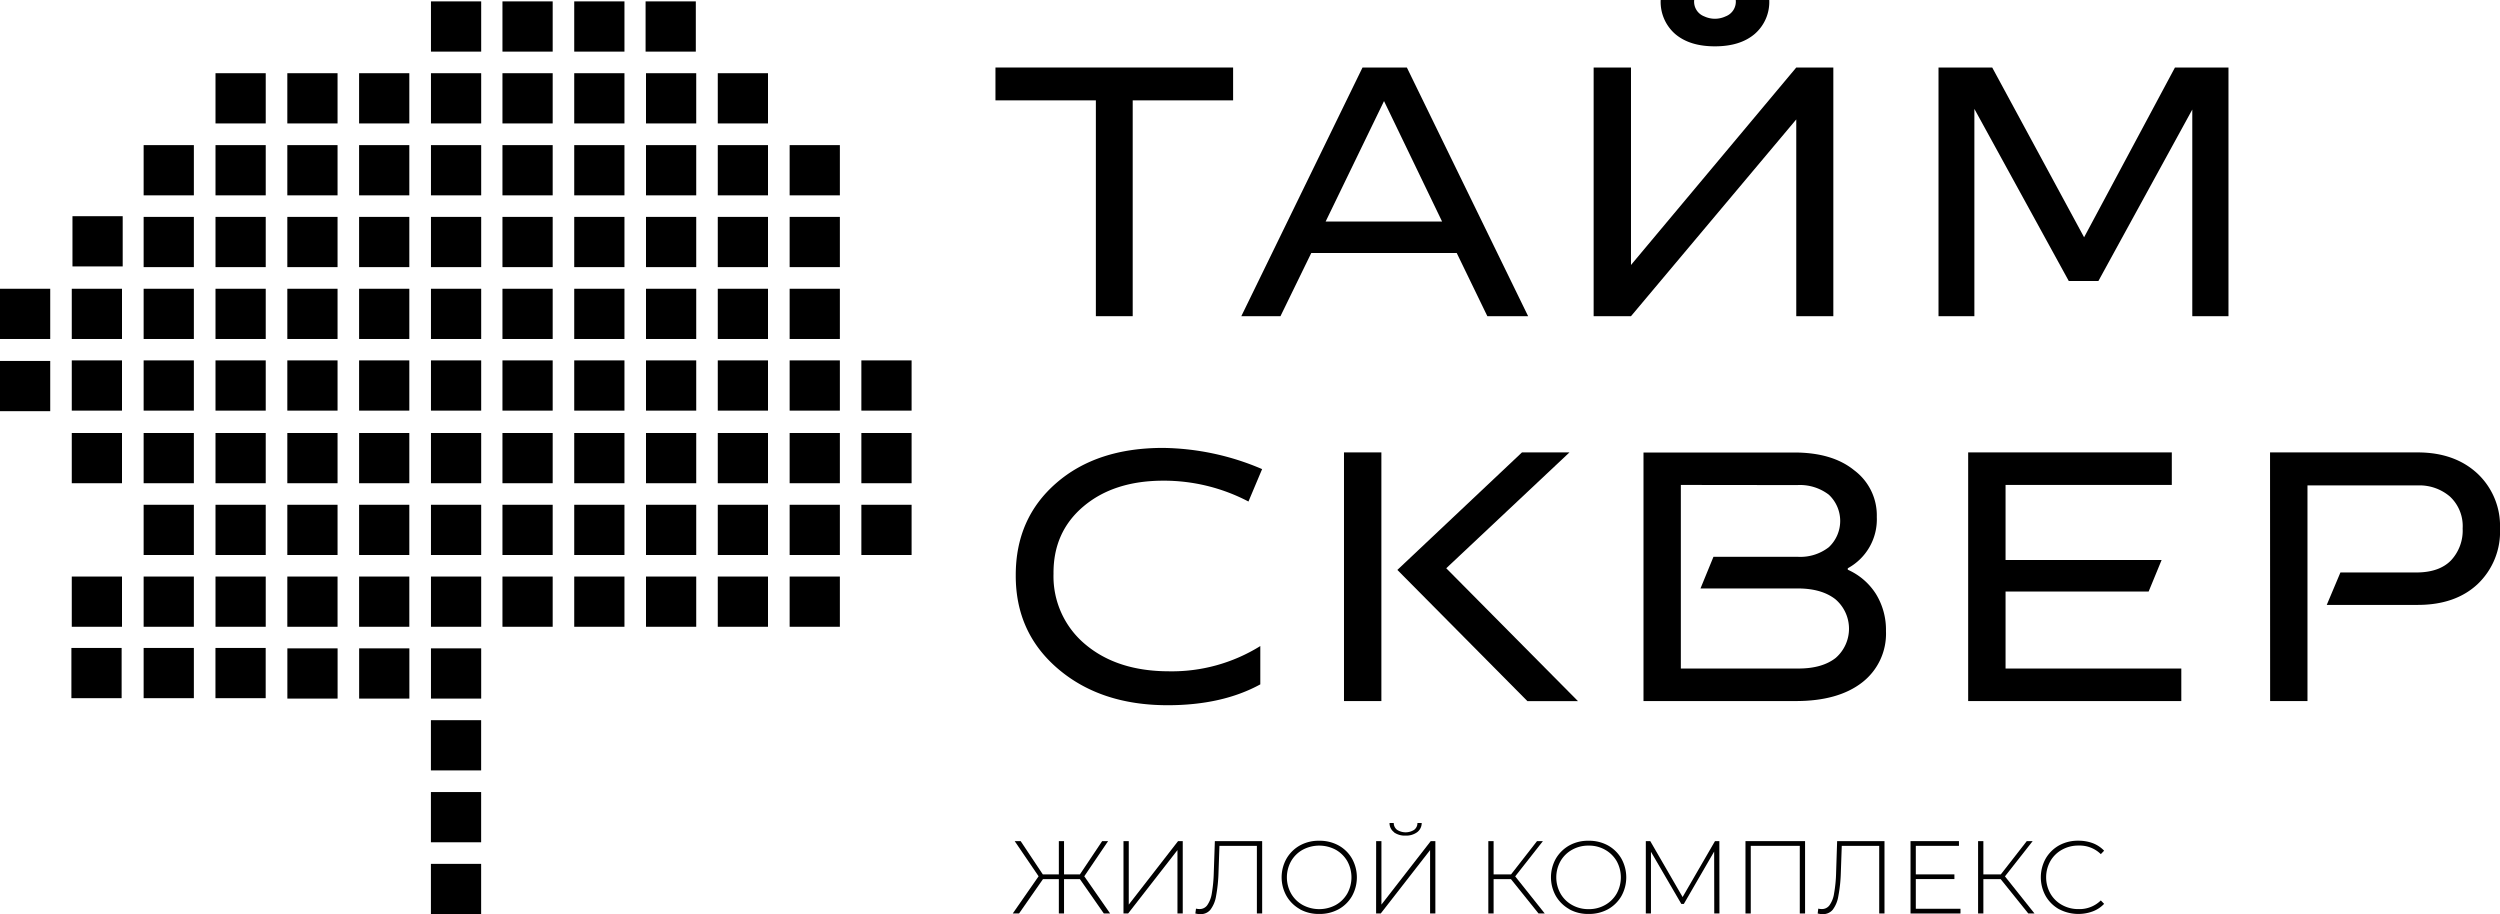 <?xml version="1.0" encoding="UTF-8"?> <svg xmlns="http://www.w3.org/2000/svg" viewBox="0 0 539.55 197.29"><g id="Слой_2" data-name="Слой 2"><g id="Слой_1-2" data-name="Слой 1"><rect x="77.5" y="31.32" width="10.84" height="10.84"></rect><rect x="62.01" y="31.32" width="10.84" height="10.84"></rect><rect x="46.51" y="31.32" width="10.84" height="10.84"></rect><rect x="46.51" y="15.8" width="10.84" height="10.84"></rect><rect x="46.51" y="108.94" width="10.84" height="10.84"></rect><rect x="46.51" y="124.43" width="10.84" height="10.84"></rect><rect x="46.51" y="93.45" width="10.84" height="10.84"></rect><rect x="46.51" y="62.32" width="10.84" height="10.84"></rect><rect x="46.51" y="77.78" width="10.84" height="10.84"></rect><rect x="46.51" y="46.81" width="10.84" height="10.84"></rect><rect x="31" y="31.32" width="10.84" height="10.84"></rect><rect x="31" y="46.81" width="10.84" height="10.84"></rect><rect x="62.01" y="108.94" width="10.84" height="10.84"></rect><rect x="77.5" y="108.94" width="10.84" height="10.84"></rect><rect x="62.01" y="124.43" width="10.84" height="10.84"></rect><rect x="62.01" y="93.45" width="10.84" height="10.84"></rect><rect x="62.01" y="62.32" width="10.84" height="10.84"></rect><rect x="62.01" y="77.78" width="10.84" height="10.84"></rect><rect x="62.01" y="46.81" width="10.84" height="10.84"></rect><rect x="77.5" y="124.43" width="10.84" height="10.84"></rect><rect x="77.5" y="93.45" width="10.84" height="10.84"></rect><rect x="77.5" y="62.32" width="10.84" height="10.84"></rect><rect x="77.5" y="77.78" width="10.84" height="10.84"></rect><rect x="77.5" y="46.81" width="10.84" height="10.84"></rect><rect x="31" y="124.43" width="10.84" height="10.84"></rect><rect x="31" y="139.84" width="10.84" height="10.84"></rect><rect x="46.5" y="139.84" width="10.84" height="10.84"></rect><rect x="31" y="93.45" width="10.84" height="10.84"></rect><rect x="31" y="108.94" width="10.84" height="10.84"></rect><rect x="31" y="62.32" width="10.84" height="10.84"></rect><rect x="15.64" y="46.66" width="10.84" height="10.84"></rect><rect x="15.49" y="62.32" width="10.84" height="10.84"></rect><rect y="62.32" width="10.84" height="10.84"></rect><rect x="31" y="77.78" width="10.84" height="10.84"></rect><rect x="15.49" y="124.43" width="10.84" height="10.84"></rect><rect x="15.49" y="93.45" width="10.84" height="10.84"></rect><rect y="77.9" width="10.84" height="10.84"></rect><rect x="15.49" y="77.78" width="10.84" height="10.84"></rect><rect x="93.01" y="108.94" width="10.84" height="10.84"></rect><rect x="93.01" y="124.43" width="10.84" height="10.84"></rect><rect x="93.01" y="93.45" width="10.84" height="10.84"></rect><rect x="93.01" y="62.32" width="10.84" height="10.84"></rect><rect x="93.01" y="77.78" width="10.84" height="10.84"></rect><rect x="93.01" y="46.81" width="10.84" height="10.84"></rect><rect x="15.41" y="139.84" width="10.84" height="10.84"></rect><rect x="77.51" y="139.93" width="10.84" height="10.84"></rect><rect x="62.02" y="139.93" width="10.84" height="10.84"></rect><rect x="93.01" y="139.93" width="10.84" height="10.84"></rect><rect x="93" y="170.94" width="10.84" height="10.84"></rect><rect x="93" y="186.44" width="10.84" height="10.84"></rect><rect x="93" y="155.43" width="10.84" height="10.84"></rect><rect x="108.44" y="31.32" width="10.84" height="10.84"></rect><rect x="93.01" y="31.32" width="10.84" height="10.84"></rect><rect x="123.93" y="31.32" width="10.84" height="10.84"></rect><rect x="139.42" y="31.32" width="10.84" height="10.84"></rect><rect x="154.91" y="31.32" width="10.84" height="10.84"></rect><rect x="170.42" y="31.32" width="10.84" height="10.84"></rect><rect x="139.42" y="108.94" width="10.84" height="10.84"></rect><rect x="139.42" y="124.43" width="10.84" height="10.84"></rect><rect x="123.93" y="124.43" width="10.84" height="10.84"></rect><rect x="108.44" y="124.43" width="10.84" height="10.84"></rect><rect x="139.42" y="93.45" width="10.84" height="10.84"></rect><rect x="139.42" y="62.32" width="10.84" height="10.84"></rect><rect x="154.91" y="46.81" width="10.84" height="10.84"></rect><rect x="170.42" y="46.81" width="10.84" height="10.84"></rect><rect x="139.42" y="77.78" width="10.84" height="10.84"></rect><rect x="139.42" y="46.81" width="10.84" height="10.84"></rect><rect x="123.93" y="108.94" width="10.84" height="10.84"></rect><rect x="123.93" y="93.45" width="10.84" height="10.84"></rect><rect x="123.93" y="62.32" width="10.84" height="10.84"></rect><rect x="123.93" y="77.78" width="10.84" height="10.84"></rect><rect x="123.93" y="46.81" width="10.84" height="10.84"></rect><rect x="108.44" y="108.94" width="10.84" height="10.84"></rect><rect x="108.44" y="93.45" width="10.84" height="10.84"></rect><rect x="108.44" y="62.32" width="10.84" height="10.84"></rect><rect x="108.44" y="77.78" width="10.84" height="10.84"></rect><rect x="108.44" y="46.81" width="10.84" height="10.84"></rect><rect x="154.91" y="108.94" width="10.84" height="10.84"></rect><rect x="154.91" y="124.43" width="10.84" height="10.84"></rect><rect x="154.91" y="93.45" width="10.84" height="10.84"></rect><rect x="154.91" y="62.32" width="10.84" height="10.84"></rect><rect x="170.42" y="62.32" width="10.84" height="10.84"></rect><rect x="154.91" y="77.78" width="10.84" height="10.84"></rect><rect x="170.42" y="108.94" width="10.84" height="10.84"></rect><rect x="170.42" y="124.43" width="10.84" height="10.84"></rect><rect x="170.42" y="93.45" width="10.84" height="10.84"></rect><rect x="185.9" y="108.94" width="10.84" height="10.84"></rect><rect x="185.9" y="93.45" width="10.84" height="10.84"></rect><rect x="185.9" y="77.78" width="10.84" height="10.84"></rect><rect x="170.42" y="77.78" width="10.84" height="10.84"></rect><rect x="62.01" y="15.8" width="10.84" height="10.84"></rect><rect x="77.5" y="15.8" width="10.84" height="10.84"></rect><rect x="93.01" y="15.8" width="10.84" height="10.84"></rect><rect x="108.44" y="15.8" width="10.84" height="10.84"></rect><rect x="123.93" y="15.8" width="10.84" height="10.84"></rect><rect x="139.42" y="15.8" width="10.84" height="10.84"></rect><rect x="154.91" y="15.8" width="10.84" height="10.84"></rect><rect x="93.01" y="0.3" width="10.84" height="10.84"></rect><rect x="108.44" y="0.3" width="10.84" height="10.84"></rect><rect x="123.93" y="0.3" width="10.84" height="10.84"></rect><rect x="139.33" y="0.3" width="10.84" height="10.84"></rect><polygon points="214.84 14.57 266.13 14.57 266.13 21.66 244.46 21.66 244.46 68.24 236.51 68.24 236.51 21.66 214.84 21.66 214.84 14.57"></polygon><path d="M298.7,21.81l-12.6,26h25.13ZM276.35,68.24H267.9l26.16-53.67h9.57L329.8,68.24H321L314.39,54.6H283Z"></path><path d="M358.41,0h7.23a3.39,3.39,0,0,0,2.16,3.53,5.44,5.44,0,0,0,4.63,0A3.4,3.4,0,0,0,374.61,0h7.23a9.13,9.13,0,0,1-3.13,7.32Q375.58,10,370.11,10t-8.59-2.68A9.18,9.18,0,0,1,358.41,0M343.94,14.57H352V57.19l35.67-42.62h8V68.24h-8V25.77L352,68.24h-8.06Z"></path><polygon points="418.37 14.57 429.96 14.57 449.79 51.21 469.4 14.57 480.95 14.57 480.95 68.24 473.14 68.24 473.14 23.64 452.88 60.64 446.48 60.64 426.11 23.5 426.11 68.24 418.37 68.24 418.37 14.57"></polygon><path d="M272.39,101.24l-2.95,7a39.29,39.29,0,0,0-18.35-4.5q-10.67,0-17.24,5.54t-6.48,14.58a19.1,19.1,0,0,0,6.84,15.19q6.9,5.82,18.06,5.83A36.07,36.07,0,0,0,272,139.43v8.27q-8.23,4.5-20,4.5-14.43,0-23.64-7.84t-9.14-20.27q0-12.23,8.74-19.83T251,96.67a55.7,55.7,0,0,1,21.38,4.57"></path><path d="M328.47,97.64h10.25l-26.59,25,28.43,28.68H329.65L301.58,123Zm-38.41,0h8.07V151.3h-8.07Z"></path><path d="M362.76,104.66v39.62h25.41q5.08,0,8-2.28a8.35,8.35,0,0,0-.08-12.69Q393.11,127,388,127h-21l2.8-6.83H388a10,10,0,0,0,6.69-2.07,7.76,7.76,0,0,0,0-11.34,10.27,10.27,0,0,0-6.82-2.07Zm-8.06-7h32.54q8.24,0,12.95,3.85a12.13,12.13,0,0,1,4.86,10.08,12,12,0,0,1-6.26,11.05v.32a13.8,13.8,0,0,1,6.08,5.24,14.73,14.73,0,0,1,2.16,8,13.29,13.29,0,0,1-5.16,11.1q-5.17,4-14.27,4H354.7Z"></path><polygon points="424.77 97.64 468.72 97.64 468.72 104.66 432.84 104.66 432.84 120.86 466.52 120.86 463.72 127.66 432.84 127.66 432.84 144.28 470.77 144.28 470.77 151.3 424.77 151.3 424.77 97.64"></polygon><path d="M489.92,97.64h31.85q8,0,12.92,4.57a15.5,15.5,0,0,1,4.86,11.88,15.59,15.59,0,0,1-4.86,12q-4.79,4.45-12.85,4.46H502.16l2.95-7h16.37q4.93,0,7.47-2.58a9.42,9.42,0,0,0,2.54-6.92,8.7,8.7,0,0,0-2.74-6.88,10.1,10.1,0,0,0-6.91-2.41H498V151.3h-8.06Z"></path><polygon points="237.87 181.53 233.07 188.71 229.64 188.71 229.64 181.53 228.52 181.53 228.52 188.71 225.06 188.71 220.28 181.53 218.99 181.53 224.15 189.12 218.57 197.15 219.93 197.15 225.09 189.74 228.52 189.74 228.52 197.15 229.64 197.15 229.64 189.74 233.07 189.74 238.23 197.15 239.59 197.15 234.01 189.12 239.15 181.53 237.87 181.53"></polygon><polygon points="254.25 181.53 243.61 195.23 243.61 181.53 242.47 181.53 242.47 197.15 243.47 197.15 254.12 183.47 254.12 197.15 255.26 197.15 255.26 181.53 254.25 181.53"></polygon><path d="M272.4,181.53v15.62h-1.14V182.56h-8.08l-.2,5.73a33.41,33.41,0,0,1-.54,5.17,6.56,6.56,0,0,1-1.22,2.89,2.68,2.68,0,0,1-2.12.94,4.46,4.46,0,0,1-1.12-.14l.14-1.05a3.17,3.17,0,0,0,.73.09,2,2,0,0,0,1.67-.79,6,6,0,0,0,1-2.51,31.37,31.37,0,0,0,.44-4.58l.23-6.78Z"></path><path d="M288.27,195.32a6.59,6.59,0,0,0,2.5-2.47,7.24,7.24,0,0,0,0-7,6.63,6.63,0,0,0-2.5-2.46,7.55,7.55,0,0,0-7.11,0,6.52,6.52,0,0,0-2.51,2.46,7.17,7.17,0,0,0,0,7,6.48,6.48,0,0,0,2.51,2.47,7.55,7.55,0,0,0,7.11,0m-7.7.91a7.66,7.66,0,0,1-2.91-2.85,8.23,8.23,0,0,1,0-8.08,7.66,7.66,0,0,1,2.91-2.85,8.35,8.35,0,0,1,4.15-1,8.45,8.45,0,0,1,4.15,1,7.5,7.5,0,0,1,2.91,2.84,8.31,8.31,0,0,1,0,8.12,7.5,7.5,0,0,1-2.91,2.84,8.45,8.45,0,0,1-4.15,1,8.35,8.35,0,0,1-4.15-1"></path><path d="M300.89,179.62a2.4,2.4,0,0,1-1-2h.91a1.83,1.83,0,0,0,.73,1.48,3.42,3.42,0,0,0,3.66,0,1.8,1.8,0,0,0,.72-1.48h.92a2.45,2.45,0,0,1-1,2,4,4,0,0,1-2.49.72,4,4,0,0,1-2.51-.72m-3.83,1.91h1.14v13.7l10.64-13.7h1v15.62h-1.14V183.47l-10.65,13.68h-1Z"></path><polygon points="331.72 181.53 326.12 188.71 322.35 188.71 322.35 181.53 321.21 181.53 321.21 197.15 322.35 197.15 322.35 189.74 326.1 189.74 332.05 197.15 333.39 197.15 327.01 189.14 332.99 181.53 331.72 181.53"></polygon><path d="M346.4,195.32a6.54,6.54,0,0,0,2.51-2.47,7.24,7.24,0,0,0,0-7,6.59,6.59,0,0,0-2.51-2.46,7,7,0,0,0-3.54-.89,7.1,7.1,0,0,0-3.56.89,6.52,6.52,0,0,0-2.51,2.46,7.17,7.17,0,0,0,0,7,6.48,6.48,0,0,0,2.51,2.47,7.1,7.1,0,0,0,3.56.89,7,7,0,0,0,3.54-.89m-7.69.91a7.76,7.76,0,0,1-2.92-2.85,8.23,8.23,0,0,1,0-8.08,7.76,7.76,0,0,1,2.92-2.85,8.32,8.32,0,0,1,4.15-1,8.48,8.48,0,0,1,4.15,1,7.63,7.63,0,0,1,2.91,2.84,8.31,8.31,0,0,1,0,8.12,7.63,7.63,0,0,1-2.91,2.84,8.48,8.48,0,0,1-4.15,1,8.32,8.32,0,0,1-4.15-1"></path><polygon points="370.13 181.53 363.14 193.6 356.16 181.53 355.2 181.53 355.2 197.15 356.31 197.15 356.31 183.83 362.86 195.08 363.41 195.08 369.95 183.78 369.97 197.15 371.09 197.15 371.07 181.53 370.13 181.53"></polygon><polygon points="376.71 181.53 376.71 197.15 377.85 197.15 377.85 182.55 388.43 182.55 388.43 197.15 389.57 197.15 389.57 181.53 376.71 181.53"></polygon><path d="M406.71,181.53v15.62h-1.14V182.56h-8.08l-.2,5.73a32,32,0,0,1-.55,5.17,6.56,6.56,0,0,1-1.21,2.89,2.69,2.69,0,0,1-2.12.94,4.4,4.4,0,0,1-1.12-.14l.13-1.05a3.25,3.25,0,0,0,.74.09,2,2,0,0,0,1.66-.79,5.78,5.78,0,0,0,1-2.51,29.83,29.83,0,0,0,.45-4.58l.22-6.78Z"></path><polygon points="412.33 181.53 412.33 197.15 423.11 197.15 423.11 196.13 413.47 196.13 413.47 189.72 421.8 189.72 421.8 188.71 413.47 188.71 413.47 182.55 422.78 182.55 422.78 181.53 412.33 181.53"></polygon><polygon points="437.42 181.53 431.82 188.71 428.05 188.71 428.05 181.53 426.91 181.53 426.91 197.15 428.05 197.15 428.05 189.74 431.79 189.74 437.75 197.15 439.09 197.15 432.71 189.14 438.69 181.53 437.42 181.53"></polygon><path d="M444.41,196.24a7.68,7.68,0,0,1-2.9-2.84,8.31,8.31,0,0,1,0-8.12,7.68,7.68,0,0,1,2.9-2.84,8.41,8.41,0,0,1,4.14-1,8.79,8.79,0,0,1,3.13.54,6.57,6.57,0,0,1,2.43,1.62l-.71.74a6.52,6.52,0,0,0-4.8-1.85,7.17,7.17,0,0,0-3.57.89,6.55,6.55,0,0,0-2.52,2.46,7.17,7.17,0,0,0,0,7,6.5,6.5,0,0,0,2.52,2.47,7.17,7.17,0,0,0,3.57.89,6.56,6.56,0,0,0,4.8-1.87l.71.74a6.53,6.53,0,0,1-2.44,1.62,8.94,8.94,0,0,1-7.26-.46"></path></g></g></svg> 